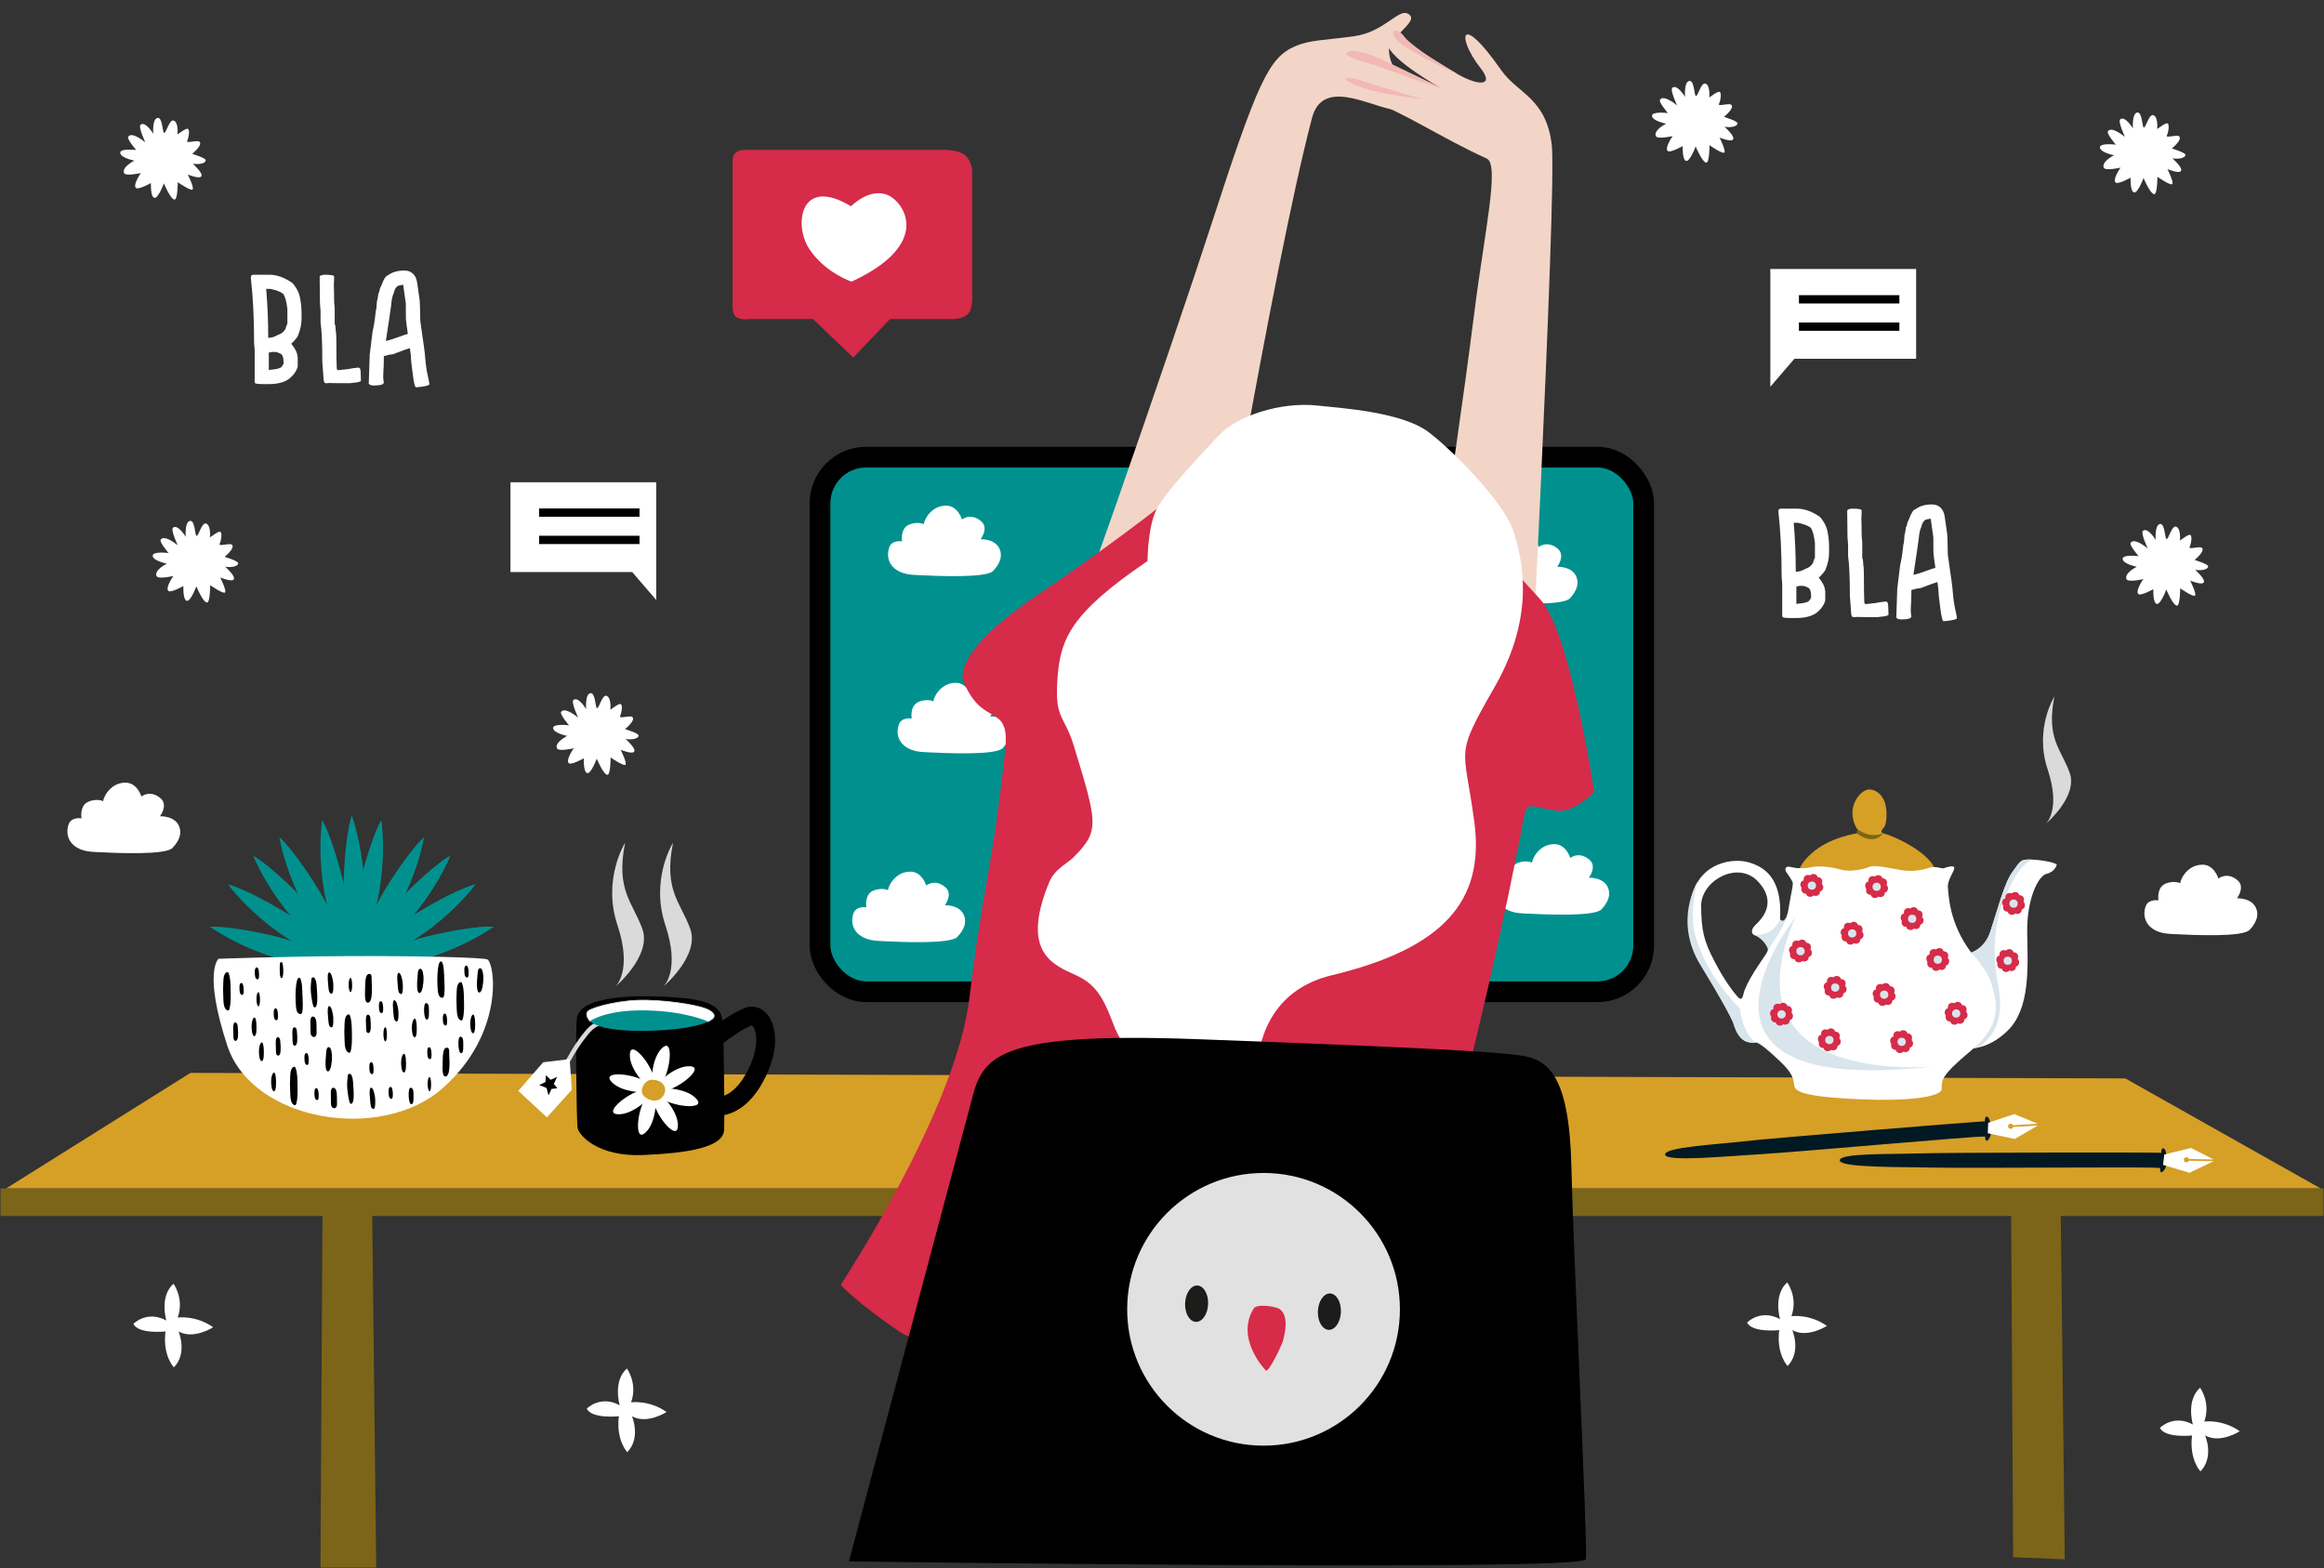 <svg xmlns="http://www.w3.org/2000/svg" viewBox="0 0 2241.29 1512.5"><rect x="0" y="0" width="2241.29" height="1512.5" fill="#333333" stroke="none"/><g><g id="Calque_1"><rect x="790.839" y="440.961" width="794.321" height="515.612" rx="44.458" ry="44.458" fill="#00918f" stroke="#000" stroke-miterlimit="10" stroke-width="20"></rect><path d="M870.025,522.147s-1.689-8.756,3.426-13.967c3.417-3.481,12.394-5.066,17.634-2.56-.959-.587,4.835-17.634,21.047-17.918,11.699-.205,15.643,13.367,15.643,13.367,0,0,8.339-6.938,18.487,1.706,7.679,6.542-.569,17.349-.569,17.349,0,0,15.734-.802,19.056,11.377,2.56,9.386-5.146,17.104-6.872,19.075-6.211,7.091-53.212,5.13-72.307,4.148-4.72-.243-9.517-.417-14.024-1.839-14.59-4.603-16.954-15.999-14.021-24.797,2.56-7.679,12.501-5.942,12.501-5.942Z" fill="#fff"></path><path d="M1426.116,548.691s-1.689-8.756,3.426-13.967c3.417-3.481,12.394-5.066,17.634-2.56-.959-.587,4.835-17.634,21.047-17.918,11.699-.205,15.643,13.367,15.643,13.367,0,0,8.339-6.938,18.487,1.706,7.679,6.542-.569,17.349-.569,17.349,0,0,15.734-.802,19.056,11.377,2.56,9.386-5.146,17.104-6.872,19.075-6.211,7.091-53.212,5.13-72.307,4.148-4.72-.243-9.517-.417-14.024-1.839-14.59-4.603-16.954-15.999-14.021-24.797,2.56-7.679,12.501-5.942,12.501-5.942Z" fill="#fff"></path><path d="M879.272,693.063s-1.689-8.756,3.426-13.967c3.417-3.481,12.394-5.066,17.634-2.56-.959-.587,4.835-17.634,21.047-17.918,11.699-.205,15.643,13.367,15.643,13.367,0,0,8.339-6.938,18.487,1.706,7.679,6.542-.569,17.349-.569,17.349,0,0,15.734-.802,19.056,11.377,2.56,9.386-5.146,17.104-6.872,19.075-6.211,7.091-53.212,5.13-72.307,4.148-4.72-.243-9.517-.417-14.024-1.839-14.59-4.603-16.954-15.999-14.021-24.797,2.56-7.679,12.501-5.942,12.501-5.942Z" fill="#fff"></path><path d="M835.518,875.178s-1.689-8.756,3.426-13.967c3.417-3.481,12.394-5.066,17.634-2.56-.959-.587,4.835-17.634,21.047-17.918,11.699-.205,15.643,13.367,15.643,13.367,0,0,8.339-6.938,18.487,1.706,7.679,6.542-.569,17.349-.569,17.349,0,0,15.734-.802,19.056,11.377,2.56,9.386-5.146,17.104-6.872,19.075-6.211,7.091-53.212,5.13-72.307,4.148-4.72-.243-9.517-.417-14.024-1.839-14.59-4.603-16.954-15.999-14.021-24.797,2.56-7.679,12.501-5.942,12.501-5.942Z" fill="#fff"></path><path d="M1456.641,848.635s-1.689-8.756,3.426-13.967c3.417-3.481,12.394-5.066,17.634-2.56-.959-.587,4.835-17.634,21.047-17.918,11.699-.205,15.643,13.367,15.643,13.367,0,0,8.339-6.938,18.487,1.706,7.679,6.542-.569,17.349-.569,17.349,0,0,15.734-.802,19.056,11.377,2.56,9.386-5.146,17.104-6.872,19.075-6.211,7.091-53.212,5.13-72.307,4.148-4.72-.243-9.517-.417-14.024-1.839-14.59-4.603-16.954-15.999-14.021-24.797,2.56-7.679,12.501-5.942,12.501-5.942Z" fill="#fff"></path><path d="M179.102,517.772s-1.167-14.718,4.266-15.357c4.835-.569,4.527,14.504,6.257,14.504,1.991,0,4.966-13.237,9.101-11.945,4.55,1.422,3.982,11.945,3.697,13.082s7.679-5.972,9.954-5.119c2.275.853.853,8.816-.569,11.66-1.422,2.844,9.954-1.138,11.945.853s-.853,6.257-7.11,11.66c0,0,13.406,3.987,13.082,6.257-.569,3.982-10.238,3.982-12.229,3.128-1.991-.853,9.954,8.532,7.963,12.229-1.629,3.026-13.082-1.706-13.082-1.706,0,0,6.541,13.082,4.55,14.504s-14.22-7.11-14.22-7.11c0,0,0,17.064-3.128,16.779-3.975-.361-10.238-15.642-10.238-15.642,0,0-5.688,15.357-9.385,13.935s-3.128-14.22-3.128-14.22c0,0-11.66,6.541-14.22,4.835-3.852-2.568,4.55-14.504,4.55-14.504,0,0-14.788,3.413-16.21,0-2.446-5.87,9.954-11.945,9.954-11.945,0,0-13.082-2.56-13.651-7.394-.569-4.835,15.357-2.844,15.357-2.844,0,0-9.101-10.523-7.679-12.798,3.528-5.646,16.495,5.403,16.495,5.403,0,0-7.11-15.073-4.55-17.064,4.736-3.683,12.229,8.816,12.229,8.816Z" fill="#fff"></path><path d="M2057.031,123.873s-1.167-14.718,4.266-15.357c4.835-.569,4.527,14.504,6.257,14.504,1.991,0,4.966-13.237,9.101-11.945,4.55,1.422,3.982,11.945,3.697,13.082s7.679-5.972,9.954-5.119c2.275.853.853,8.816-.569,11.66-1.422,2.844,9.954-1.138,11.945.853s-.853,6.257-7.11,11.66c0,0,13.406,3.987,13.082,6.257-.569,3.982-10.238,3.982-12.229,3.128-1.991-.853,9.954,8.532,7.963,12.229-1.629,3.026-13.082-1.706-13.082-1.706,0,0,6.541,13.082,4.55,14.504s-14.22-7.11-14.22-7.11c0,0,0,17.064-3.128,16.779-3.975-.361-10.238-15.642-10.238-15.642,0,0-5.688,15.357-9.385,13.935s-3.128-14.22-3.128-14.22c0,0-11.66,6.541-14.22,4.835-3.852-2.568,4.55-14.504,4.55-14.504,0,0-14.788,3.413-16.21,0-2.446-5.87,9.954-11.945,9.954-11.945,0,0-13.082-2.56-13.651-7.394-.569-4.835,15.357-2.844,15.357-2.844,0,0-9.101-10.523-7.679-12.798,3.528-5.646,16.495,5.403,16.495,5.403,0,0-7.11-15.073-4.55-17.064,4.736-3.683,12.229,8.816,12.229,8.816Z" fill="#fff"></path><path d="M565.274,683.946s-1.167-14.718,4.266-15.357c4.835-.569,4.527,14.504,6.257,14.504,1.991,0,4.966-13.237,9.101-11.945,4.55,1.422,3.982,11.945,3.697,13.082s7.679-5.972,9.954-5.119c2.275.853.853,8.816-.569,11.66-1.422,2.844,9.954-1.138,11.945.853s-.853,6.257-7.11,11.66c0,0,13.406,3.987,13.082,6.257-.569,3.982-10.238,3.982-12.229,3.128-1.991-.853,9.954,8.532,7.963,12.229-1.629,3.026-13.082-1.706-13.082-1.706,0,0,6.541,13.082,4.55,14.504s-14.22-7.11-14.22-7.11c0,0,0,17.064-3.128,16.779-3.975-.361-10.238-15.642-10.238-15.642,0,0-5.688,15.357-9.385,13.935s-3.128-14.22-3.128-14.22c0,0-11.66,6.541-14.22,4.835-3.852-2.568,4.55-14.504,4.55-14.504,0,0-14.788,3.413-16.21,0-2.446-5.87,9.954-11.945,9.954-11.945,0,0-13.082-2.56-13.651-7.394-.569-4.835,15.357-2.844,15.357-2.844,0,0-9.101-10.523-7.679-12.798,3.528-5.646,16.495,5.403,16.495,5.403,0,0-7.11-15.073-4.55-17.064,4.736-3.683,12.229,8.816,12.229,8.816Z" fill="#fff"></path><path d="M2078.969,520.781s-1.167-14.718,4.266-15.357c4.835-.569,4.527,14.504,6.257,14.504,1.991,0,4.966-13.237,9.101-11.945,4.55,1.422,3.982,11.945,3.697,13.082s7.679-5.972,9.954-5.119c2.275.853.853,8.816-.569,11.66-1.422,2.844,9.954-1.138,11.945.853s-.853,6.257-7.11,11.66c0,0,13.406,3.987,13.082,6.257-.569,3.982-10.238,3.982-12.229,3.128-1.991-.853,9.954,8.532,7.963,12.229-1.629,3.026-13.082-1.706-13.082-1.706,0,0,6.541,13.082,4.55,14.504s-14.22-7.11-14.22-7.11c0,0,0,17.064-3.128,16.779-3.975-.361-10.238-15.642-10.238-15.642,0,0-5.688,15.357-9.385,13.935s-3.128-14.22-3.128-14.22c0,0-11.66,6.541-14.22,4.835-3.852-2.568,4.55-14.504,4.55-14.504,0,0-14.788,3.413-16.21,0-2.446-5.87,9.954-11.945,9.954-11.945,0,0-13.082-2.56-13.651-7.394-.569-4.835,15.357-2.844,15.357-2.844,0,0-9.101-10.523-7.679-12.798,3.528-5.646,16.495,5.403,16.495,5.403,0,0-7.11-15.073-4.55-17.064,4.736-3.683,12.229,8.816,12.229,8.816Z" fill="#fff"></path><path d="M147.818,129.072s-1.167-14.718,4.266-15.357c4.835-.569,4.527,14.504,6.257,14.504,1.991,0,4.966-13.237,9.101-11.945,4.55,1.422,3.982,11.945,3.697,13.082s7.679-5.972,9.954-5.119c2.275.853.853,8.816-.569,11.66-1.422,2.844,9.954-1.138,11.945.853s-.853,6.257-7.11,11.66c0,0,13.406,3.987,13.082,6.257-.569,3.982-10.238,3.982-12.229,3.128-1.991-.853,9.954,8.532,7.963,12.229-1.629,3.026-13.082-1.706-13.082-1.706,0,0,6.541,13.082,4.55,14.504s-14.22-7.11-14.22-7.11c0,0,0,17.064-3.128,16.779-3.975-.361-10.238-15.642-10.238-15.642,0,0-5.688,15.357-9.385,13.935s-3.128-14.22-3.128-14.22c0,0-11.66,6.541-14.22,4.835-3.852-2.568,4.55-14.504,4.55-14.504,0,0-14.788,3.413-16.21,0-2.446-5.87,9.954-11.945,9.954-11.945,0,0-13.082-2.56-13.651-7.394-.569-4.835,15.357-2.844,15.357-2.844,0,0-9.101-10.523-7.679-12.798,3.528-5.646,16.495,5.403,16.495,5.403,0,0-7.11-15.073-4.55-17.064,4.736-3.683,12.229,8.816,12.229,8.816Z" fill="#fff"></path><path d="M1625.071,93.427s-1.167-14.718,4.266-15.357c4.835-.569,4.527,14.504,6.257,14.504,1.991,0,4.966-13.237,9.101-11.945,4.55,1.422,3.982,11.945,3.697,13.082s7.679-5.972,9.954-5.119c2.275.853.853,8.816-.569,11.66-1.422,2.844,9.954-1.138,11.945.853s-.853,6.257-7.11,11.66c0,0,13.406,3.987,13.082,6.257-.569,3.982-10.238,3.982-12.229,3.128-1.991-.853,9.954,8.532,7.963,12.229-1.629,3.026-13.082-1.706-13.082-1.706,0,0,6.541,13.082,4.55,14.504s-14.22-7.11-14.22-7.11c0,0,0,17.064-3.128,16.779-3.975-.361-10.238-15.642-10.238-15.642,0,0-5.688,15.357-9.385,13.935s-3.128-14.22-3.128-14.22c0,0-11.66,6.541-14.22,4.835-3.852-2.568,4.55-14.504,4.55-14.504,0,0-14.788,3.413-16.21,0-2.446-5.87,9.954-11.945,9.954-11.945,0,0-13.082-2.56-13.651-7.394-.569-4.835,15.357-2.844,15.357-2.844,0,0-9.101-10.523-7.679-12.798,3.528-5.646,16.495,5.403,16.495,5.403,0,0-7.11-15.073-4.55-17.064,4.736-3.683,12.229,8.816,12.229,8.816Z" fill="#fff"></path><polygon points="492.284 465.146 492.284 551.746 609.657 551.746 632.893 578.75 632.893 551.746 632.893 543.365 632.893 465.146 492.284 465.146" fill="#fff"></polygon><line x1="519.89" y1="494.425" x2="616.742" y2="494.425" fill="none" stroke="#000" stroke-miterlimit="10" stroke-width="8"></line><line x1="519.89" y1="520.777" x2="616.742" y2="520.777" fill="none" stroke="#000" stroke-miterlimit="10" stroke-width="8"></line><polygon points="1847.932 259.432 1847.932 346.032 1730.56 346.032 1707.323 373.036 1707.323 346.032 1707.323 337.651 1707.323 259.432 1847.932 259.432" fill="#fff"></polygon><line x1="1734.929" y1="288.711" x2="1831.781" y2="288.711" fill="none" stroke="#000" stroke-miterlimit="10" stroke-width="8"></line><line x1="1734.929" y1="315.063" x2="1831.781" y2="315.063" fill="none" stroke="#000" stroke-miterlimit="10" stroke-width="8"></line><g><path d="M244.464,265.001h15.354c7.154,0,14.547,2.655,22.177,7.962,3.174,3.602,5.402,7.416,6.682,11.443,1.422,5.545,2.133,11.421,2.133,17.628v5.615c0,5.214-1.233,10.805-3.696,16.775-1.47,2.274-3.555,4.645-6.255,7.108,3.98,4.929,5.971,9.004,5.971,12.226.188,0,.284.38.284,1.137v8.53c-1.043,4.312-3.792,8.293-8.246,11.941-4.69,3.412-11.23,5.118-19.618,5.118h-4.833c-5.687,0-8.529-.38-8.529-1.138l-.285-1.422v-30.422c-.38-4.266-.568-6.54-.568-6.824v-1.137c0-22.65-1.043-43.218-3.127-61.698v-.284c0-1.706.853-2.56,2.559-2.56ZM256.69,278.649c1.326,15.308,1.99,30.85,1.99,46.629v.569h.284c2.89,0,5.923-.947,9.099-2.844,2.795-.711,5.164-2.511,7.108-5.402.947-3.079,1.61-4.88,1.99-5.401v-14.217c-.901-7.534-2.322-12.462-4.266-14.784-2.37-1.753-6.351-3.27-11.941-4.55h-4.265ZM259.248,340.063v16.775h.285c8.339-.711,12.51-2.037,12.51-3.98.568,0,1.042-.854,1.422-2.56v-1.137c0-4.312-.949-6.966-2.844-7.961-2.228-1.138-4.028-1.706-5.402-1.706h-2.843c-.237,0-1.279.189-3.128.568Z" fill="#fff"></path><path d="M336.443,369.632c-12.7,0-19.05-.096-19.05-.284l-.568.284h-2.559c-1.518,0-2.275-1.802-2.275-5.402,0-.805-.38-5.828-1.137-15.068,0-18.007-.568-30.802-1.706-38.384v-11.089c0-.757-.19-3.127-.568-7.107-.19-14.453-.284-22.889-.284-25.305,0-1.374,1.61-2.133,4.833-2.275,6.065,0,9.099.569,9.099,1.706,0,3.224-.096,5.782-.284,7.677.188,5.071.284,10.283.284,15.638,0,1.802.188,4.076.568,6.824v15.922c.521,0,.899,2.559,1.138,7.677.378,0,.568,8.529.568,25.589l.284,9.312c.047,1.138.592,1.706,1.635,1.706l9.454-1.066c2.701-.568,5.828-1.042,9.382-1.422,1.706,0,2.56,1.327,2.56,3.98.188,3.792.284,6.636.284,8.53,0,1.137-2.938,1.895-8.814,2.274,0,.188-.948.284-2.843.284Z" fill="#fff"></path><path d="M401.339,373.613c-1.186,0-2.299-4.454-3.341-13.363-.475-4.169-.924-7.723-1.351-10.662-.096-.757-.261-3.27-.498-7.534l-.853-6.255c-1.091.189-6.564,2.156-16.42,5.899l-3.412.427c-.38.048-2.132.497-5.26,1.351l-.142,8.885c-.332,5.592-.498,9.479-.498,11.657,0,.237.095,1.162.284,2.772l.284,2.132c0,1.942-3.198,2.915-9.596,2.915-2.322,0-3.838-.451-4.549-1.351l-.355-.498c.379-9.24.687-18.504.924-27.792,1.801-14.121,2.725-21.609,2.772-22.462,1.326-5.544,2.369-12.297,3.127-20.258.427-.427.782-3.364,1.066-8.814.237-.236.734-2.866,1.493-7.89.521-.427.971-1.848,1.351-4.265l1.776-3.98c2.085-5.639,4.052-8.601,5.9-8.885,4.074-3.128,9.383-4.691,15.922-4.691,4.88,0,8.458,2.108,10.733,6.326.805,1.563,1.351,3.411,1.635,5.544l2.416,16.846c.189,1.706.379,8.294.569,19.761l3.696,26.087c.473,3.317.828,6.516,1.065,9.596.521,6.777,1.374,12.677,2.56,17.699.711,3.127,1.208,5.687,1.492,7.677,0,1.326-4.265,2.368-12.794,3.127ZM372.124,328.832l.285-.071c2.227-.284,8.007-2.156,17.344-5.615.473-.095,1.657-.45,3.554-1.066-1.186-8.435-1.802-13.244-1.849-14.43-.048-1.8-.07-4.596-.07-8.387v-6.469l-2.56-18.126-3.341.569c-2.796.38-4.668,2.749-5.615,7.107-1.279,2.322-2.156,6.28-2.63,11.871-.9,7.014-2.606,18.552-5.118,34.616Z" fill="#fff"></path></g><g><path d="M1717.641,490.623h15.354c7.154,0,14.547,2.654,22.177,7.961,3.174,3.602,5.402,7.416,6.682,11.443,1.422,5.545,2.133,11.422,2.133,17.629v5.615c0,5.213-1.233,10.805-3.696,16.775-1.47,2.273-3.555,4.645-6.255,7.107,3.98,4.93,5.971,9.004,5.971,12.227.188,0,.284.379.284,1.137v8.529c-1.043,4.312-3.792,8.293-8.246,11.941-4.69,3.412-11.23,5.119-19.618,5.119h-4.833c-5.687,0-8.529-.381-8.529-1.139l-.285-1.422v-30.422c-.38-4.266-.568-6.539-.568-6.824v-1.137c0-22.65-1.043-43.217-3.127-61.697v-.285c0-1.705.853-2.559,2.559-2.559ZM1729.866,504.27c1.326,15.309,1.99,30.85,1.99,46.629v.57h.284c2.89,0,5.923-.947,9.099-2.844,2.795-.711,5.164-2.512,7.108-5.402.947-3.08,1.61-4.881,1.99-5.402v-14.217c-.901-7.533-2.322-12.461-4.266-14.783-2.37-1.754-6.351-3.27-11.941-4.551h-4.265ZM1732.425,565.684v16.775h.285c8.339-.711,12.51-2.037,12.51-3.98.568,0,1.042-.854,1.422-2.559v-1.137c0-4.312-.949-6.967-2.844-7.961-2.228-1.139-4.028-1.707-5.402-1.707h-2.843c-.237,0-1.279.189-3.128.568Z" fill="#fff"></path><path d="M1809.619,595.254c-12.7,0-19.05-.096-19.05-.285l-.568.285h-2.559c-1.518,0-2.275-1.803-2.275-5.402,0-.805-.38-5.828-1.137-15.068,0-18.008-.568-30.803-1.706-38.385v-11.088c0-.758-.19-3.127-.568-7.107-.19-14.453-.284-22.889-.284-25.305,0-1.375,1.61-2.133,4.833-2.275,6.065,0,9.099.568,9.099,1.705,0,3.225-.096,5.783-.284,7.678.188,5.07.284,10.283.284,15.637,0,1.803.188,4.076.568,6.824v15.922c.521,0,.899,2.559,1.138,7.678.378,0,.568,8.529.568,25.588l.284,9.312c.047,1.137.592,1.705,1.635,1.705l9.454-1.066c2.701-.568,5.828-1.041,9.382-1.422,1.706,0,2.56,1.328,2.56,3.98.188,3.793.284,6.637.284,8.531,0,1.137-2.938,1.895-8.814,2.273,0,.189-.948.285-2.843.285Z" fill="#fff"></path><path d="M1874.516,599.235c-1.186,0-2.299-4.455-3.341-13.363-.475-4.17-.924-7.723-1.351-10.662-.096-.758-.261-3.27-.498-7.535l-.853-6.254c-1.091.189-6.564,2.156-16.42,5.898l-3.412.428c-.38.047-2.132.496-5.26,1.35l-.142,8.885c-.332,5.592-.498,9.479-.498,11.658,0,.236.095,1.162.284,2.771l.284,2.133c0,1.941-3.198,2.914-9.596,2.914-2.322,0-3.838-.451-4.549-1.35l-.355-.498c.379-9.24.687-18.504.924-27.793,1.801-14.121,2.725-21.609,2.772-22.461,1.326-5.545,2.369-12.297,3.127-20.258.427-.428.782-3.365,1.066-8.814.237-.236.734-2.867,1.493-7.891.521-.426.971-1.848,1.351-4.264l1.776-3.98c2.085-5.639,4.052-8.602,5.9-8.885,4.074-3.129,9.383-4.691,15.922-4.691,4.88,0,8.458,2.107,10.733,6.326.805,1.562,1.351,3.41,1.635,5.543l2.416,16.846c.189,1.707.379,8.295.569,19.762l3.696,26.086c.473,3.318.828,6.516,1.065,9.596.521,6.777,1.374,12.678,2.56,17.699.711,3.127,1.208,5.688,1.492,7.678,0,1.326-4.265,2.367-12.794,3.127ZM1845.301,554.453l.285-.07c2.227-.285,8.007-2.156,17.344-5.615.473-.096,1.657-.451,3.554-1.066-1.186-8.436-1.802-13.244-1.849-14.43-.048-1.801-.07-4.596-.07-8.387v-6.469l-2.56-18.127-3.341.57c-2.796.379-4.668,2.748-5.615,7.107-1.279,2.322-2.156,6.279-2.63,11.871-.9,7.014-2.606,18.551-5.118,34.615Z" fill="#fff"></path></g><path d="M597.65,1355.452s-6.924-23.215,6.924-35.434c0,0,10.589,14.255,4.073,32.583,0,0,17.513-2.444,34.212,9.368,0,0-18.735,12.219-33.397,4.073,0,0,8.96,20.772-4.48,34.619,0,0-10.997-10.997-8.146-34.619,0,0-26.066,2.851-30.954-7.331,0,0,13.033-13.44,31.768-3.258Z" fill="#fff"></path><path d="M1716.685,1272.379s-6.924-23.215,6.924-35.434c0,0,10.589,14.255,4.073,32.583,0,0,17.513-2.444,34.212,9.368,0,0-18.735,12.219-33.397,4.073,0,0,8.96,20.772-4.48,34.619,0,0-10.997-10.997-8.146-34.619,0,0-26.066,2.851-30.954-7.331,0,0,13.033-13.44,31.768-3.258Z" fill="#fff"></path><path d="M2114.841,1374.001s-6.924-23.215,6.924-35.434c0,0,10.589,14.255,4.073,32.583,0,0,17.513-2.444,34.212,9.368,0,0-18.735,12.219-33.397,4.073,0,0,8.96,20.772-4.48,34.619,0,0-10.997-10.997-8.146-34.619,0,0-26.066,2.851-30.954-7.331,0,0,13.033-13.44,31.768-3.258Z" fill="#fff"></path><path d="M160.394,1273.686s-6.924-23.215,6.924-35.434c0,0,10.589,14.255,4.073,32.583,0,0,17.513-2.444,34.212,9.368,0,0-18.735,12.219-33.397,4.073,0,0,8.96,20.772-4.48,34.619,0,0-10.997-10.997-8.146-34.619,0,0-26.066,2.851-30.954-7.331,0,0,13.033-13.44,31.768-3.258Z" fill="#fff"></path><g><path d="M933.27,303.097c-5.528,5.242-15.615,4.63-15.615,4.63h-59.264l-35.537,37.152-38.767-37.152h-60.628s-7.888,1.346-12.878-1.489c-4.99-2.835-4.029-12.653-4.029-12.653v-137.122s-.772-5.384,2.459-8.705c3.374-3.467,9.423-3.178,9.423-3.178h190.966s15.427-.509,21.717,5.421c6.282,5.923,6.425,14.538,6.425,14.538v119.713s1.256,13.604-4.272,18.845Z" fill="#d62b49"></path><path d="M820.701,198.962s17.944-18.392,35.537-10.769c16.153,7,43.075,47.382-34.998,83.458,0,0-25.845-8.615-40.921-31.768-15.076-23.153-8.615-70.535,40.383-40.921Z" fill="#fff"></path></g><polygon points="183.652 1034.876 2049.676 1040.185 2238.136 1146.36 5.809 1146.36 183.652 1034.876" fill="#d69f26"></polygon><rect x=".5" y="1146.36" width="2240.29" height="26.544" fill="#7c6518"></rect><path d="M1160.461,660.61s66.7-401.839,104.848-546.801c9.954-37.825,52.527-12.926,76.977-8.295,43.797,8.295,70.673,14.931,77.64,9.954s17.917-14.931-17.917-24.221c-34.066-8.832-59.723-13.272-62.378-41.143-1.444-15.158,32.295-30.304,17.585-37.161-8.703-4.057-22.894,17.917-50.765,21.899-30.04,4.291-42.47,3.318-57.733,9.954-24.968,10.856-35.834,33.843-80.958,173.198-35.087,108.358-155.195,457.17-169.216,477.123-25.88,36.829,161.917-34.507,161.917-34.507Z" fill="#f2d5c6"></path><polygon points="311.062 1161.623 358.84 1161.623 362.822 1512 309.071 1512 311.062 1161.623" fill="#7c6518"></polygon><polygon points="1939.519 1159.632 1987.298 1161.623 1991.279 1504.037 1941.51 1502.046 1939.519 1159.632" fill="#7c6518"></polygon><g><g><path d="M337.378,932.158s41.494-21.612,82.557-30.689c41.062-9.077,55.974-7.564,55.974-7.564,0,0-62.242,45.385-138.531,38.253Z" fill="#00918f"></path><path d="M338.395,931.996s32.849-33.313,69.138-54.565c36.289-21.252,50.944-24.393,50.944-24.393,0,0-45.291,62.31-120.082,78.958Z" fill="#00918f"></path><path d="M337.897,932.174s23.387-40.521,53.143-70.237c29.756-29.716,43.146-36.452,43.146-36.452,0,0-28.113,71.718-96.289,106.689Z" fill="#00918f"></path><path d="M338.056,932.56s14.059-44.623,36.676-80.076c22.617-35.454,34.231-44.928,34.231-44.928,0,0-11.92,76.103-70.907,125.005Z" fill="#00918f"></path><path d="M338.661,931.725s-.328-46.784,10.305-87.471c10.633-40.687,18.775-53.271,18.775-53.271,0,0,12.034,76.085-29.08,140.743Z" fill="#00918f"></path><path d="M339.397,930.337s-9.849-45.737-7.726-87.737c2.123-42,7.532-55.979,7.532-55.979,0,0,27.278,72.04.194,143.715Z" fill="#00918f"></path><path d="M337.378,932.158s41.494-21.612,82.557-30.689c41.062-9.077,55.974-7.564,55.974-7.564,0,0-62.242,45.385-138.531,38.253Z" fill="#00918f"></path><path d="M338.395,931.996s32.849-33.313,69.138-54.565c36.289-21.252,50.944-24.393,50.944-24.393,0,0-45.291,62.31-120.082,78.958Z" fill="#00918f"></path><path d="M337.897,932.174s23.387-40.521,53.143-70.237c29.756-29.716,43.146-36.452,43.146-36.452,0,0-28.113,71.718-96.289,106.689Z" fill="#00918f"></path><path d="M340.373,932.56s-14.059-44.623-36.676-80.076c-22.617-35.454-34.231-44.928-34.231-44.928,0,0,11.92,76.103,70.907,125.005Z" fill="#00918f"></path><path d="M339.769,931.725s.328-46.784-10.305-87.471c-10.633-40.687-18.775-53.271-18.775-53.271,0,0-12.034,76.085,29.08,140.743Z" fill="#00918f"></path><path d="M341.052,932.158s-41.494-21.612-82.557-30.689c-41.062-9.077-55.974-7.564-55.974-7.564,0,0,62.242,45.385,138.531,38.253Z" fill="#00918f"></path><path d="M340.034,931.996s-32.849-33.313-69.138-54.565c-36.289-21.252-50.944-24.393-50.944-24.393,0,0,45.291,62.31,120.082,78.958Z" fill="#00918f"></path><path d="M340.533,932.174s-23.387-40.521-53.143-70.237c-29.756-29.716-43.146-36.452-43.146-36.452,0,0,28.113,71.718,96.289,106.689Z" fill="#00918f"></path></g><g><path d="M210.733,924.81s61.221-2.257,123.835-2.593c65.153-.35,131.868,1.258,135.505,3.242,7.132,3.89,16.857,70.67-42.791,123.835-59.648,53.165-184.132,32.418-208.12-40.846-23.356-71.331-8.429-83.637-8.429-83.637Z" fill="#fff"></path><path d="M261.489,1043.579c.061,3.19.582,9.043,2.789,8.987,2.207-.056,2.17-8.834,1.711-13.414-.897-8.935-4.648-3.261-4.5,4.428Z"></path><path d="M324.843,1055.777c-.044-1.716-.202-2.464-.603-3.877s-1.548-2.899-3.001-2.684c-1.779.263-2.196,2.612-2.176,4.41.036,3.277.073,6.553.109,9.83.014,1.251.038,2.549.578,3.677.54,1.129,1.753,2.039,2.984,1.813,1.739-.32,2.382-2.506,2.277-4.271-.105-1.765-.01-2.581-.041-4.924-.024-1.836-.086-2.386-.127-3.975Z"></path><path d="M414.252,1052.514c2.239-.141,1.772-13.671.063-13.594-2.77.124-2.302,13.735-.063,13.594Z"></path><path d="M338.099,956.849c2.239-.141,1.772-13.671.063-13.594-2.77.124-2.302,13.735-.063,13.594Z"></path><path d="M371.629,1004.428c2.239-.141,1.772-13.671.063-13.594-2.77.124-2.302,13.735-.063,13.594Z"></path><path d="M429.608,1038.354c5.242-.129,3.738-18.112,3.643-19.908-.154-2.909.544-7.914-1.959-7.832-4.471-.428-4.174,7.486-4.422,15.202-.192,5.982-.297,12.613,2.738,12.539Z"></path><path d="M219.426,937.676c-.301-.024-.621.061-.899.19-.915.424-1.584,1.267-2,2.186-.971,2.147-1.041,4.694-1.171,7.005-.285,5.064-.293,10.163.013,15.226.21,3.477-.045,10.776,3.943,12.283.284.107.595.185.891.115.622-.149.909-.854,1.069-1.473,1.523-5.868,1.27-12.545,1.131-18.573-.121-5.237-.005-10.891-1.879-15.87-.136-.361-.305-.741-.633-.943-.143-.088-.301-.133-.465-.146Z"></path><path d="M224.997,996.129c.059,4.761-.072,7.755,2.276,7.825,2.836-.088,2.519-7.726,2.063-12.374-.098-.994.099-5.54-2.77-5.342-2.377.164-1.583,8.701-1.569,9.891Z"></path><path d="M357.072,1062.566c.221,2.677.451,6.982,3.135,7.071,2.283.075,1.642-9.732,1.548-10.656-.324-3.198-1.711-9.984-3.95-9.815-2.239.168-1,10.172-.733,13.401Z"></path><path d="M443.765,999.966c2.596-.141,2.982,3.027,2.968,5.239-.021,3.443.715,10.821-2.126,10.631-2.991-.2-3.387-15.732-.842-15.87Z"></path><path d="M316.648,951.392c.221,2.677.451,6.982,3.135,7.071,2.283.075,1.642-9.732,1.548-10.656-.324-3.198-1.711-9.984-3.95-9.815-2.239.168-1,10.172-.733,13.401Z"></path><path d="M316.269,1033.433c3.12-.054,3.891-10.582,3.917-13.05.041-3.759-.471-10.415-3.283-10.356s-2.234,7.442-2.744,10.79c-.15.982-1.011,12.67,2.109,12.616Z"></path><path d="M386.853,1025.468c.061,3.19.582,9.043,2.789,8.987,2.207-.056,2.17-8.834,1.711-13.414-.897-8.935-4.648-3.261-4.5,4.428Z"></path><path d="M453.519,987.615c.061,3.19.582,9.043,2.789,8.987s2.17-8.834,1.711-13.414c-.897-8.935-4.648-3.261-4.5,4.428Z"></path><path d="M242.638,990.393c.061,3.19.582,9.043,2.789,8.987,2.207-.056,2.17-8.834,1.711-13.414-.897-8.935-4.648-3.261-4.5,4.428Z"></path><path d="M231.14,956.254c.132,1.913,1.318,3.439,2.264,3.436,1.561-.006,1.561-2.051,1.627-3.831.066-1.79-.109-7.84-2.254-7.707-2.528.156-1.772,6.153-1.637,8.103Z"></path><path d="M293.813,1023.804c.132,1.913,1.318,3.439,2.264,3.436,1.561-.006,1.561-2.051,1.627-3.831.066-1.79-.109-7.84-2.254-7.707-2.528.156-1.772,6.153-1.637,8.103Z"></path><path d="M448.028,939.47c.132,1.913,1.318,3.439,2.264,3.436,1.561-.006,1.561-2.051,1.627-3.831.066-1.79-.109-7.84-2.254-7.707-2.528.156-1.772,6.153-1.637,8.103Z"></path><path d="M303.444,1057.685c.132,1.913,1.318,3.439,2.264,3.436,1.561-.006,1.561-2.051,1.627-3.831.066-1.79-.109-7.84-2.254-7.707-2.528.156-1.772,6.153-1.637,8.103Z"></path><path d="M374.962,1056.477c.132,1.913,1.318,3.439,2.264,3.436,1.561-.006,1.561-2.051,1.627-3.831.066-1.79-.109-7.84-2.254-7.707-2.528.156-1.772,6.153-1.637,8.103Z"></path><path d="M356.408,1032.643c.132,1.913,1.318,3.439,2.264,3.436,1.561-.006,1.561-2.051,1.627-3.831.066-1.79-.109-7.84-2.254-7.707-2.528.156-1.772,6.153-1.637,8.103Z"></path><path d="M427.282,985.755c.132,1.913,1.318,3.439,2.264,3.436,1.561-.006,1.561-2.051,1.627-3.831.066-1.79-.109-7.84-2.254-7.707-2.528.156-1.772,6.153-1.637,8.103Z"></path><path d="M340.496,1043.751c-.716-10.236-4.814-8.639-5.064-6.411-.895,7.976-.984,10.816.25,18.809.509,3.296,1.43,8.519,2.572,8.574,3.8.181,2.967-10.602,2.242-20.972Z"></path><path d="M305.392,950.744c-.716-10.236-4.814-8.639-5.064-6.411-.895,7.976-.984,10.816.25,18.809.509,3.296,1.43,8.519,2.572,8.574,3.8.181,2.967-10.602,2.242-20.972Z"></path><path d="M283.928,1028.981c-.301-.024-.621.061-.899.19-.915.424-1.584,1.267-2,2.186-.971,2.147-1.041,4.694-1.171,7.005-.285,5.064-.293,10.163.013,15.226.21,3.477-.045,10.776,3.943,12.283.284.107.595.185.891.115.622-.149.909-.854,1.069-1.473,1.523-5.868,1.27-12.545,1.131-18.573-.121-5.237-.005-10.891-1.879-15.87-.136-.361-.305-.741-.633-.943-.143-.088-.301-.133-.465-.146Z"></path><path d="M266.063,1010.368c.059,4.761-.072,7.755,2.276,7.825,2.836-.088,2.519-7.726,2.063-12.374-.098-.994.099-5.54-2.77-5.342-2.377.164-1.583,8.701-1.569,9.891Z"></path><path d="M316.633,983.856c.221,2.677.451,6.982,3.135,7.071,2.283.075,1.642-9.732,1.548-10.656-.324-3.198-1.711-9.984-3.95-9.815s-1,10.172-.733,13.401Z"></path><path d="M395.787,1049.241c2.596-.141,2.982,3.027,2.968,5.239-.021,3.443.715,10.821-2.126,10.631-2.991-.2-3.387-15.732-.842-15.87Z"></path><path d="M462.266,957.311c3.12-.054,3.891-10.582,3.917-13.05.041-3.759-.471-10.415-3.283-10.356-2.811.059-2.234,7.442-2.744,10.79-.15.982-1.011,12.67,2.109,12.616Z"></path><path d="M249.73,1014.474c.061,3.19.582,9.043,2.789,8.987,2.207-.056,2.17-8.834,1.711-13.414-.897-8.935-4.648-3.261-4.5,4.428Z"></path><path d="M264.179,980.67c.132,1.913,1.318,3.439,2.264,3.436,1.561-.006,1.561-2.051,1.627-3.831.066-1.79-.109-7.84-2.254-7.707-2.528.156-1.772,6.153-1.637,8.103Z"></path><path d="M412.28,1018.198c.132,1.913,1.318,3.439,2.264,3.436,1.561-.006,1.561-2.051,1.627-3.831.066-1.79-.109-7.84-2.254-7.707-2.528.156-1.772,6.153-1.637,8.103Z"></path><path d="M245.943,941.218c.132,1.913,1.318,3.439,2.264,3.436,1.561-.006,1.561-2.051,1.627-3.831.066-1.79-.109-7.84-2.254-7.707-2.528.156-1.772,6.153-1.637,8.103Z"></path><path d="M305.167,987.051c-.044-1.716-.202-2.464-.603-3.877s-1.548-2.899-3.001-2.684c-1.779.263-2.196,2.612-2.176,4.41.036,3.277.073,6.553.109,9.83.014,1.251.038,2.549.578,3.677.54,1.129,1.753,2.039,2.984,1.813,1.739-.32,2.382-2.506,2.277-4.271-.105-1.765-.01-2.581-.041-4.924-.024-1.836-.086-2.386-.127-3.975Z"></path><path d="M269.85,931.306c-.084,4.957-.457,12.053,1.816,12.143s1.81-15.335-.035-15.441c-1.715-.099-1.748,1.352-1.781,3.298Z"></path><path d="M249.223,970.62c2.239-.141,1.772-13.671.063-13.594-2.77.124-2.302,13.735-.063,13.594Z"></path><path d="M285.131,966.265c.472,4.366-.129,11.8,4.891,11.916,3.043-.091,1.749-16.384,1.654-18.656-.103-2.485-.194-15.168-2.745-16.324-4.342-1.968-4.024,20.985-3.8,23.065Z"></path><path d="M336.353,978.417c-.301-.024-.621.061-.899.19-.915.424-1.584,1.267-2,2.186-.971,2.147-1.041,4.694-1.171,7.005-.285,5.064-.293,10.163.013,15.226.21,3.477-.045,10.776,3.943,12.283.284.107.595.185.891.115.622-.149.909-.854,1.069-1.473,1.523-5.868,1.27-12.545,1.131-18.573-.121-5.237-.005-10.891-1.879-15.87-.136-.361-.305-.741-.633-.943-.143-.088-.301-.133-.465-.146Z"></path><path d="M282.079,1000.785c.059,4.761-.072,7.755,2.276,7.825,2.836-.088,2.519-7.726,2.063-12.374-.098-.994.099-5.54-2.77-5.342-2.377.164-1.583,8.701-1.569,9.891Z"></path><path d="M383.697,951.736c.221,2.677.451,6.982,3.135,7.071,2.283.075,1.642-9.732,1.548-10.656-.324-3.198-1.711-9.984-3.95-9.815-2.239.168-1,10.172-.733,13.401Z"></path><path d="M397.206,991.542c.061,3.19.582,9.043,2.789,8.987,2.207-.056,2.17-8.834,1.711-13.414-.897-8.935-4.648-3.261-4.5,4.428Z"></path><path d="M365.631,973.827c.132,1.913,1.318,3.439,2.264,3.436,1.561-.006,1.561-2.051,1.627-3.831.066-1.79-.109-7.84-2.254-7.707-2.528.156-1.772,6.153-1.637,8.103Z"></path><path d="M354.812,967.173c5.242-.129,3.738-18.112,3.643-19.908-.154-2.909.544-7.914-1.959-7.832-4.471-.428-4.174,7.486-4.422,15.202-.192,5.982-.297,12.613,2.738,12.539Z"></path><path d="M444.471,947.278c-.301-.024-.621.061-.899.19-.915.424-1.584,1.267-2,2.186-.971,2.147-1.041,4.694-1.171,7.005-.285,5.064-.293,10.163.013,15.226.21,3.477-.045,10.776,3.943,12.283.284.107.595.185.891.115.622-.149.909-.854,1.069-1.473,1.523-5.868,1.27-12.545,1.131-18.573-.121-5.237-.005-10.891-1.879-15.87-.136-.361-.305-.741-.633-.943-.143-.088-.301-.133-.465-.146Z"></path><path d="M353.008,988.608c.059,4.761-.072,7.755,2.276,7.825,2.836-.088,2.519-7.726,2.063-12.374-.098-.994.099-5.54-2.77-5.342-2.377.164-1.583,8.701-1.569,9.891Z"></path><path d="M379.484,978.164c.221,2.677.451,6.982,3.135,7.071,2.283.075,1.642-9.732,1.548-10.656-.324-3.198-1.711-9.984-3.95-9.815-2.239.168-1,10.172-.733,13.401Z"></path><path d="M410.663,967.584c2.596-.141,2.982,3.027,2.968,5.239-.021,3.443.715,10.821-2.126,10.631-2.991-.2-3.387-15.732-.842-15.87Z"></path><path d="M404.556,957.83c3.12-.054,3.891-10.582,3.917-13.05.041-3.759-.471-10.415-3.283-10.356s-2.234,7.442-2.744,10.79c-.15.982-1.011,12.67,2.109,12.616Z"></path><path d="M421.883,950.525c.472,4.366-.129,11.8,4.891,11.916,3.043-.091,1.749-16.384,1.654-18.656-.103-2.485-.194-15.168-2.745-16.324-4.342-1.968-4.024,20.985-3.8,23.065Z"></path></g></g><g><g><path d="M1896.576,920.192s16.492-2.249,22.864-21.365c6.372-19.116,13.493-47.227,21.365-57.722,7.871-10.495,7.122-12.369,18.366-11.994,11.245.375,25.113,3.373,24.363,5.247-.75,1.874-2.624,6.747-10.12,8.621-7.496,1.874-19.116,23.988-18.366,57.722.75,33.734,2.624,72.34-18.741,93.33-21.365,20.99-40.855,16.867-40.855,16.867l1.124-90.706Z" fill="#fff"></path><path d="M1940.804,841.106c-7.871,10.495-14.993,38.606-21.365,57.722-6.372,19.116-22.864,21.365-22.864,21.365l-1.046,84.409,3.837,6.62c1.925.021,4.489-.126,7.537-.698,12.046-6.828,27.154-23.613,20.408-58.472-10.626-54.902,5.409-84.403,8.433-91.081,6.747-14.899,11.807-24.457,23.426-31.86h0c-11.244-.375-10.495,1.499-18.366,11.994Z" fill="#d9e5ec"></path><path d="M1790.877,803.811s1.987-1.836.187-4.31c-2.999-4.123-4.832-10.707-4.498-17.054.562-10.682,9.37-20.99,16.117-20.99,5.81,0,16.117,4.873,16.679,22.489.448,14.049-3.748,15.368-3.748,15.368-1.124,2.061-2.084,3.809.562,4.498,13.681,3.561,42.062,18.262,48.914,32.422,8.433,17.429-128.75,22.489-129.312,1.124,0,0,10.495-25.675,55.098-33.546Z" fill="#d69f26"></path><path d="M1921.689,952.426c-4.498-17.242-20.99-34.108-20.99-34.108-20.99-28.111-21.365-55.098-22.114-62.22-.75-7.122,6.185-15.555,6.185-18.928s-8.996-.187-10.308.375c-1.312.562-7.871-2.436-13.681-.562-5.81,1.874-15.93,4.31-27.362,2.249-11.432-2.061-25.675-5.247-30.922-2.998-5.247,2.249-18.366,5.06-26.799,2.624-8.433-2.436-20.99-4.123-28.674-2.436-7.684,1.687-15.18,1.124-20.24-.187-5.06-1.312-5.81,2.249-4.123,4.873,0,0,4.873,6.747,5.997,9.37,1.124,2.624-.75,7.871-3.748,25.863-2.999,17.991-8.246,10.495-8.246,10.495,2.624-40.855-16.117-50.975-30.36-55.098-14.243-4.123-46.103-.75-54.723,32.609-8.621,33.359,7.122,61.47,18.741,81.335,11.619,19.865,20.99,39.731,26.237,50.975,5.247,11.245,13.868,7.871,17.616,8.996,3.748,1.124,12.369,8.246,23.614,19.116,11.245,10.87,11.619,15.368,12.744,22.864,1.124,7.496,21.739,10.87,64.469,12.744,42.729,1.874,77.587-1.874,77.587-10.12s-1.124-12.369,28.111-36.732c29.236-24.363,25.488-43.854,20.99-61.095ZM1703.17,920.192c-4.123,6.372-19.301,27.092-21.739,38.606-1.687,7.965-4.685,3.936-7.871,0,0,0-9.37-10.87-19.865-31.11-10.495-20.24-12.744-29.236-13.119-53.599-.375-24.363,35.233-44.604,54.723-23.988,19.491,20.615,3.373,36.732-2.249,41.98-5.622,5.247-3.748,10.495,1.124,10.12,4.873-.375,7.496,1.499,8.996,4.498,1.499,2.998,4.123,7.122,0,13.493Z" fill="#fff"></path><path d="M1791.064,799.501s10.87,9.745,25.113,4.31c0,0-8.621,12.744-25.3,0l.187-4.31Z" fill="#7c6518"></path><path d="M1731.656,884.584s-139.995,175.977,133.81,143.93c0,0-205.775,21.365-133.81-143.93Z" fill="#d9e5ec"></path><path d="M1694.174,1005.651s-11.432-2.999-16.492-33.359c0,0-33.078-31.212-43.104-71.59-3.797-15.293-1.701-36.48,2.624-50.226,0,0-23.614,37.294,2.624,80.211,21.279,34.806,29.423,50.6,31.11,54.536,1.687,3.936,4.873,23.426,23.239,20.428Z" fill="#d9e5ec"></path><path d="M1704.95,916.069s15.461-20.802,17.991-31.766c0,0-1.299,3.465-3.654,3.936-1.406.281-2.507-1.593-2.624-1.335-8.65,19.03-27.79,13.686-24.363,15.18,9.347,4.076,13.177,13.283,12.65,13.985Z" fill="#d9e5ec"></path><g><circle cx="1748.882" cy="847.236" r="4.206" fill="#d62b49"></circle><circle cx="1754.144" cy="855.765" r="4.206" fill="#d62b49"></circle><circle cx="1745.797" cy="860.846" r="4.206" fill="#d62b49"></circle><circle cx="1740.535" cy="853.224" r="4.206" fill="#d62b49"></circle><circle cx="1753.242" cy="850.32" r="4.206" fill="#d62b49"></circle><circle cx="1741.437" cy="857.762" r="4.206" fill="#d62b49"></circle><circle cx="1751.06" cy="859.943" r="4.206" fill="#d62b49"></circle><circle cx="1743.618" cy="848.139" r="4.206" fill="#d62b49"></circle><circle cx="1747.398" cy="854.224" r="3.992" fill="#d9e5ec"></circle></g><g><circle cx="1737.918" cy="910.487" r="4.206" fill="#d62b49"></circle><circle cx="1743.181" cy="919.015" r="4.206" fill="#d62b49"></circle><circle cx="1734.834" cy="924.096" r="4.206" fill="#d62b49"></circle><circle cx="1729.571" cy="916.475" r="4.206" fill="#d62b49"></circle><circle cx="1742.278" cy="913.57" r="4.206" fill="#d62b49"></circle><circle cx="1730.474" cy="921.013" r="4.206" fill="#d62b49"></circle><circle cx="1740.097" cy="923.194" r="4.206" fill="#d62b49"></circle><circle cx="1732.655" cy="911.389" r="4.206" fill="#d62b49"></circle><circle cx="1736.435" cy="917.475" r="3.992" fill="#d9e5ec"></circle></g><g><circle cx="1845.585" cy="879.227" r="4.206" fill="#d62b49"></circle><circle cx="1850.847" cy="887.755" r="4.206" fill="#d62b49"></circle><circle cx="1842.5" cy="892.836" r="4.206" fill="#d62b49"></circle><circle cx="1837.238" cy="885.215" r="4.206" fill="#d62b49"></circle><circle cx="1849.945" cy="882.31" r="4.206" fill="#d62b49"></circle><circle cx="1838.14" cy="889.752" r="4.206" fill="#d62b49"></circle><circle cx="1847.763" cy="891.934" r="4.206" fill="#d62b49"></circle><circle cx="1840.321" cy="880.129" r="4.206" fill="#d62b49"></circle><circle cx="1844.101" cy="886.215" r="3.992" fill="#d9e5ec"></circle></g><g><circle cx="1787.732" cy="893.339" r="4.206" fill="#d62b49"></circle><circle cx="1792.994" cy="901.867" r="4.206" fill="#d62b49"></circle><circle cx="1784.647" cy="906.948" r="4.206" fill="#d62b49"></circle><circle cx="1779.385" cy="899.327" r="4.206" fill="#d62b49"></circle><circle cx="1792.092" cy="896.423" r="4.206" fill="#d62b49"></circle><circle cx="1780.287" cy="903.865" r="4.206" fill="#d62b49"></circle><circle cx="1789.911" cy="906.046" r="4.206" fill="#d62b49"></circle><circle cx="1782.469" cy="894.241" r="4.206" fill="#d62b49"></circle><circle cx="1786.248" cy="900.327" r="3.992" fill="#d9e5ec"></circle></g><g><circle cx="1818.598" cy="952.429" r="4.206" fill="#d62b49"></circle><circle cx="1823.86" cy="960.958" r="4.206" fill="#d62b49"></circle><circle cx="1815.513" cy="966.039" r="4.206" fill="#d62b49"></circle><circle cx="1810.251" cy="958.417" r="4.206" fill="#d62b49"></circle><circle cx="1822.958" cy="955.513" r="4.206" fill="#d62b49"></circle><circle cx="1811.153" cy="962.955" r="4.206" fill="#d62b49"></circle><circle cx="1820.777" cy="965.136" r="4.206" fill="#d62b49"></circle><circle cx="1813.334" cy="953.332" r="4.206" fill="#d62b49"></circle><circle cx="1817.114" cy="959.417" r="3.992" fill="#d9e5ec"></circle></g><g><circle cx="1771.371" cy="945.569" r="4.206" fill="#d62b49"></circle><circle cx="1776.633" cy="954.098" r="4.206" fill="#d62b49"></circle><circle cx="1768.286" cy="959.179" r="4.206" fill="#d62b49"></circle><circle cx="1763.024" cy="951.558" r="4.206" fill="#d62b49"></circle><circle cx="1775.731" cy="948.653" r="4.206" fill="#d62b49"></circle><circle cx="1763.926" cy="956.095" r="4.206" fill="#d62b49"></circle><circle cx="1773.549" cy="958.276" r="4.206" fill="#d62b49"></circle><circle cx="1766.107" cy="946.472" r="4.206" fill="#d62b49"></circle><circle cx="1769.887" cy="952.557" r="3.992" fill="#d9e5ec"></circle></g><g><circle cx="1765.749" cy="996.17" r="4.206" fill="#d62b49"></circle><circle cx="1771.011" cy="1004.698" r="4.206" fill="#d62b49"></circle><circle cx="1762.664" cy="1009.779" r="4.206" fill="#d62b49"></circle><circle cx="1757.401" cy="1002.158" r="4.206" fill="#d62b49"></circle><circle cx="1770.109" cy="999.254" r="4.206" fill="#d62b49"></circle><circle cx="1758.304" cy="1006.696" r="4.206" fill="#d62b49"></circle><circle cx="1767.927" cy="1008.877" r="4.206" fill="#d62b49"></circle><circle cx="1760.485" cy="997.072" r="4.206" fill="#d62b49"></circle><circle cx="1764.265" cy="1003.158" r="3.992" fill="#d9e5ec"></circle></g><g><circle cx="1888.033" cy="970.589" r="4.206" fill="#d62b49"></circle><circle cx="1893.295" cy="979.117" r="4.206" fill="#d62b49"></circle><circle cx="1884.948" cy="984.198" r="4.206" fill="#d62b49"></circle><circle cx="1879.686" cy="976.577" r="4.206" fill="#d62b49"></circle><circle cx="1892.393" cy="973.672" r="4.206" fill="#d62b49"></circle><circle cx="1880.588" cy="981.114" r="4.206" fill="#d62b49"></circle><circle cx="1890.212" cy="983.296" r="4.206" fill="#d62b49"></circle><circle cx="1882.77" cy="971.491" r="4.206" fill="#d62b49"></circle><circle cx="1886.549" cy="977.576" r="3.992" fill="#d9e5ec"></circle></g><g><circle cx="1937.79" cy="919.707" r="4.206" fill="#d62b49"></circle><circle cx="1943.052" cy="928.236" r="4.206" fill="#d62b49"></circle><circle cx="1934.705" cy="933.316" r="4.206" fill="#d62b49"></circle><circle cx="1929.443" cy="925.695" r="4.206" fill="#d62b49"></circle><circle cx="1942.15" cy="922.791" r="4.206" fill="#d62b49"></circle><circle cx="1930.345" cy="930.233" r="4.206" fill="#d62b49"></circle><circle cx="1939.969" cy="932.414" r="4.206" fill="#d62b49"></circle><circle cx="1932.527" cy="920.609" r="4.206" fill="#d62b49"></circle><circle cx="1936.306" cy="926.695" r="3.992" fill="#d9e5ec"></circle></g><g><circle cx="1943.412" cy="864.609" r="4.206" fill="#d62b49"></circle><circle cx="1948.675" cy="873.137" r="4.206" fill="#d62b49"></circle><circle cx="1940.327" cy="878.218" r="4.206" fill="#d62b49"></circle><circle cx="1935.065" cy="870.597" r="4.206" fill="#d62b49"></circle><circle cx="1947.772" cy="867.692" r="4.206" fill="#d62b49"></circle><circle cx="1935.968" cy="875.135" r="4.206" fill="#d62b49"></circle><circle cx="1945.591" cy="877.316" r="4.206" fill="#d62b49"></circle><circle cx="1938.149" cy="865.511" r="4.206" fill="#d62b49"></circle><circle cx="1941.929" cy="871.597" r="3.992" fill="#d9e5ec"></circle></g><g><circle cx="1835.465" cy="997.913" r="4.206" fill="#d62b49"></circle><circle cx="1840.727" cy="1006.442" r="4.206" fill="#d62b49"></circle><circle cx="1832.38" cy="1011.523" r="4.206" fill="#d62b49"></circle><circle cx="1827.118" cy="1003.901" r="4.206" fill="#d62b49"></circle><circle cx="1839.825" cy="1000.997" r="4.206" fill="#d62b49"></circle><circle cx="1828.02" cy="1008.439" r="4.206" fill="#d62b49"></circle><circle cx="1837.643" cy="1010.62" r="4.206" fill="#d62b49"></circle><circle cx="1830.201" cy="998.815" r="4.206" fill="#d62b49"></circle><circle cx="1833.981" cy="1004.901" r="3.992" fill="#d9e5ec"></circle></g><g><circle cx="1719.646" cy="971.432" r="4.206" fill="#d62b49"></circle><circle cx="1724.908" cy="979.96" r="4.206" fill="#d62b49"></circle><circle cx="1716.561" cy="985.041" r="4.206" fill="#d62b49"></circle><circle cx="1711.299" cy="977.42" r="4.206" fill="#d62b49"></circle><circle cx="1724.006" cy="974.516" r="4.206" fill="#d62b49"></circle><circle cx="1712.201" cy="981.958" r="4.206" fill="#d62b49"></circle><circle cx="1721.825" cy="984.139" r="4.206" fill="#d62b49"></circle><circle cx="1714.383" cy="972.334" r="4.206" fill="#d62b49"></circle><circle cx="1718.162" cy="978.42" r="3.992" fill="#d9e5ec"></circle></g><g><circle cx="1870.323" cy="918.696" r="4.206" fill="#d62b49"></circle><circle cx="1875.585" cy="927.224" r="4.206" fill="#d62b49"></circle><circle cx="1867.238" cy="932.305" r="4.206" fill="#d62b49"></circle><circle cx="1861.976" cy="924.684" r="4.206" fill="#d62b49"></circle><circle cx="1874.683" cy="921.779" r="4.206" fill="#d62b49"></circle><circle cx="1862.878" cy="929.221" r="4.206" fill="#d62b49"></circle><circle cx="1872.501" cy="931.403" r="4.206" fill="#d62b49"></circle><circle cx="1865.059" cy="919.598" r="4.206" fill="#d62b49"></circle><circle cx="1868.839" cy="925.683" r="3.992" fill="#d9e5ec"></circle></g><g><circle cx="1811.346" cy="848.361" r="4.206" fill="#d62b49"></circle><circle cx="1816.608" cy="856.889" r="4.206" fill="#d62b49"></circle><circle cx="1808.261" cy="861.97" r="4.206" fill="#d62b49"></circle><circle cx="1802.998" cy="854.349" r="4.206" fill="#d62b49"></circle><circle cx="1815.705" cy="851.444" r="4.206" fill="#d62b49"></circle><circle cx="1803.901" cy="858.886" r="4.206" fill="#d62b49"></circle><circle cx="1813.524" cy="861.068" r="4.206" fill="#d62b49"></circle><circle cx="1806.082" cy="849.263" r="4.206" fill="#d62b49"></circle><circle cx="1809.862" cy="855.349" r="3.992" fill="#d9e5ec"></circle></g></g><path d="M1981.309,671.817s-19.623,31.069-6.541,70.314c13.082,39.245-1.635,52.327-1.635,52.327,0,0,31.069-26.163,22.893-49.056-8.176-22.893-22.893-32.704-14.717-73.584Z" fill="#dadada"></path></g><g><g><path d="M556.36,982.268c-1.49,11.919-.308,97.945.616,105.337.924,7.392,19.712,28.336,63.14,26.488s77.616-7.392,78.232-24.332c.616-16.94-.308-87.781-1.232-98.253-.924-10.472,3.08-25.256-39.732-28.952-42.812-3.696-98.253-2.464-101.025,19.712Z"></path><g><path d="M568.988,985.04s-6.468-7.084-.924-10.472c5.544-3.388,30.492-10.472,55.44-9.856,24.948.616,53.9,5.236,61.292,10.164,7.392,4.928,3.08,8.008-1.848,10.472l-113.961-.308Z" fill="#fff"></path><path d="M683.03,985.696h-.082s-114.113-.309-114.113-.309l-.103-.113c-.152-.166-3.714-4.115-3.213-7.649.197-1.388.993-2.517,2.364-3.355,6.022-3.68,31.117-10.506,55.631-9.907,25.527.63,54.254,5.407,61.476,10.223,2.878,1.918,4.224,3.698,4.115,5.439-.149,2.396-3.117,4.192-6.001,5.634l-.074.037ZM569.147,984.692l113.72.307c2.683-1.346,5.417-2.993,5.543-5.018.09-1.452-1.19-3.072-3.807-4.816-7.133-4.756-35.688-9.478-61.108-10.106-24.376-.606-49.287,6.162-55.25,9.805-1.185.724-1.87,1.685-2.038,2.857-.413,2.899,2.371,6.311,2.939,6.97Z" fill="#dadada"></path></g><path d="M693.382,1076.037c-.653,0-1.119-.031-1.373-.053l1.591-18.032s-.091-.014-.266-.018c.636.01,15.579.069,28.894-27.545,8.381-17.383,8.277-30.89,5.385-37.735-1.021-2.418-2.127-3.371-2.529-3.598-8.302,2.752-23.174,13.607-28.229,17.576l-11.185-14.233c2.125-1.67,21.125-16.435,33.904-20.588,7.155-2.326,14.627-.05,19.988,6.087,8.343,9.553,13.079,31.091-1.029,60.352-7.758,16.09-17.502,27.307-28.962,33.339-7.432,3.911-13.452,4.447-16.189,4.448Z"></path><path d="M548.065,1025.827l-2.506-3.342c.563-.422,1.662-2.382,2.827-4.456,2.561-4.564,6.848-12.203,15.283-22.601,5.718-7.048,11.056-10.472,15.925-10.172,4.552.28,6.78,3.765,6.872,3.913l-3.529,2.235c-.05-.076-1.26-1.865-3.666-1.983-2.32-.113-6.396,1.289-12.358,8.638-8.211,10.121-12.389,17.565-14.885,22.013-1.681,2.995-2.696,4.803-3.964,5.754Z" fill="#dadada"></path><polygon points="499.836 1052.207 527.43 1077.758 551.447 1051.185 549.403 1021.547 523.853 1024.613 499.836 1052.207" fill="#fff"></polygon><path d="M602.868,812.867s-22.176,35.112-7.392,79.465c14.784,44.352-1.848,59.136-1.848,59.136,0,0,35.112-29.568,25.872-55.44-9.24-25.872-25.872-36.96-16.632-83.161Z" fill="#dadada"></path><path d="M649.069,812.867s-22.176,35.112-7.392,79.465-1.848,59.136-1.848,59.136c0,0,35.112-29.568,25.872-55.44-9.24-25.872-25.872-36.96-16.632-83.161Z" fill="#dadada"></path><path d="M568.988,985.04s14.168-11.088,53.284-10.472c39.116.616,60.676,10.78,60.676,10.78,0,0-13.244,8.008-59.444,8.932-46.2.924-54.516-9.24-54.516-9.24Z" fill="#00918f"></path></g><path d="M628.501,1041.9s0-22.816,10.912-31.743c10.912-8.928,6.944,26.784-2.976,36.703l-7.936-4.96Z" fill="#fff"></path><path d="M632.723,1061.312s0,22.816-10.912,31.743c-10.912,8.928-6.944-26.784,2.976-36.703l7.936,4.96Z" fill="#fff"></path><path d="M622.256,1046.235s-16.133-16.133-14.73-30.162c1.403-14.029,23.849,14.029,23.849,28.058l-9.119,2.104Z" fill="#fff"></path><path d="M638.968,1056.977s16.133,16.133,14.73,30.162-23.849-14.029-23.849-28.058l9.119-2.104Z" fill="#fff"></path><path d="M620.906,1053.717s-22.816,0-31.743-10.912c-8.928-10.912,26.784-6.944,36.703,2.976l-4.96,7.936Z" fill="#fff"></path><path d="M640.318,1049.495s22.816,0,31.743,10.912c8.928,10.912-26.784,6.944-36.703-2.976l4.96-7.936Z" fill="#fff"></path><path d="M625.241,1059.962s-16.133,16.133-30.162,14.73c-14.029-1.403,14.029-23.849,28.058-23.849l2.104,9.119Z" fill="#fff"></path><path d="M635.983,1043.25s16.133-16.133,30.162-14.73-14.029,23.849-28.058,23.849l-2.104-9.119Z" fill="#fff"></path><path d="M622.219,1058.323c-7.414-5.355-.772-17.194,6.944-16.864,22.161.95,10.912,29.76-6.944,16.864Z" fill="#d69f26"></path><polygon points="534.104 1045.558 537.251 1038.744 531.067 1041.542 526.535 1037.143 526.09 1043.646 520.042 1046.578 527.123 1049.451 528.988 1056.597 531.873 1050.328 537.549 1049.703 534.104 1045.558"></polygon></g><g><path d="M1915.692,1077.051c-2.624-.145-1.554,16.326-1.032,21.206.522,4.88,4.831-.25,5.25-4.114.42-3.865.241-16.846-4.218-17.092Z" fill="#001922"></path><path d="M1965.35,1085.595l-23.899,1.457c-.351,1.213-1.57,1.987-2.839,1.757-1.355-.246-2.253-1.543-2.008-2.898s1.543-2.254,2.898-2.008c.858.156,1.533.735,1.85,1.482l23.833-1.453-22.589-9.32-25.166,8.383-.417,10.058,26.014,5.564,22.325-13.023Z" fill="#fff"></path><path d="M1605.871,1113.735c.944,7.209,60.273,1.364,93.27-.531,32.997-1.895,209.275-17.768,214.181-16.879,4.905.89,4.652-14.779-.427-14.715-5.078.064-205.337,16.231-231.793,19.313-26.456,3.082-76.175,5.603-75.231,12.812Z" fill="#001922"></path></g><g><path d="M2086.009,1107.533c-2.604-.354-2.857,16.149-2.727,21.055s4.835.138,5.563-3.681c.728-3.819,1.59-16.772-2.835-17.375Z" fill="#001922"></path><path d="M2134.823,1120.027l-23.939-.462c-.447,1.181-1.724,1.855-2.97,1.524-1.331-.353-2.123-1.719-1.769-3.049s1.719-2.123,3.049-1.769c.843.224,1.469.855,1.725,1.625l23.873.461-21.77-11.099-25.757,6.34-1.222,9.992,25.485,7.63,23.296-11.193Z" fill="#fff"></path><path d="M1774.245,1119.284c.364,7.261,59.97,6.187,93.013,6.941s210.026-.95,214.844.33c4.818,1.28,5.82-14.359.753-14.702-5.067-.343-205.977-.267-232.595.686-26.618.953-76.379-.516-76.015,6.745Z" fill="#001922"></path></g><path d="M1362.193,711.043c1.349-14.84,39.551-249.55,59.723-410.101,9.596-76.371,24.625-142.218,11.945-147.981-43.797-19.908-81.622-45.456-111.484-55.41s-31.852-18.912-23.889-21.899,52.092,15.263,69.014,18.249-70.009-26.212-72.995-37.161,15.926-9.954,34.839-.995,55.41,26.876,59.392,28.866-50.433-27.871-50.433-42.802,9.954-15.263,15.926-6.304,22.894,18.249,46.783,33.18,41.188,15.212,26.876-2.986c-23.226-29.53-20.571-56.074,19.908,1.991,15.704,22.526,43.797,26.876,48.774,72.663s-24.553,608.847-25.548,639.704-108.829-69.014-108.829-69.014Z" fill="#f2d5c6"></path><path d="M810.747,1239.263s110.806-167.353,124.092-276.055c14.599-119.447,20.251-110.589,34.507-238.894,5.309-47.779-21.235-21.235-39.816-66.359,0,0-16.22-25.221,70.341-83.613s139.355-102.193,139.355-102.193c0,0-9.29,10.617-1.327,177.843s203.321,169.702,212.35-19.908c3.982-83.613,55.742-139.355,55.742-139.355,0,0,50.433,55.742,79.631,87.594s51.76,185.806,51.76,185.806c0,0-20.212,20.634-36.788,17.833-32.89-5.557-26.917-12.525-34.88,27.291-29.492,147.459-41.806,189.124-89.585,388.202s-465.842,115.465-507.649,87.594-57.733-45.788-57.733-45.788Z" fill="#d62b49"></path><path d="M1270.617,391.191c21.859,2.385,81.622,5.972,107.502,25.88s73.659,69.677,81.622,95.557,21.899,79.631-17.917,149.308-29.862,55.742-19.908,131.391-29.862,121.438-137.364,147.318-67.686,167.225-55.742,163.244-93.567,13.935-153.29-111.484c-9.954-25.88-15.926-41.806-37.825-51.76s-53.751-21.899-25.88-89.585c5.371-13.043,17.253-17.917,23.226-23.889,25.805-25.805,23.483-32.525.664-107.502-9.29-30.525-18.581-25.217-15.926-64.369s12.608-63.705,86.931-114.138c0,0,0-32.516,8.627-49.769s43.797-53.751,60.387-71.668,58.396-32.516,94.894-28.535Z" fill="#fff"></path><path d="M934.176,1072.038c13.095-48.016,7.963-77.64,220.977-69.677s286.672,11.945,312.552,15.926,45.788,19.908,47.779,107.502,15.926,366.303,13.935,378.248-710.708,1.991-710.708,1.991c0,0,109.493-412.091,115.465-433.99Z"></path><g><circle cx="1218.581" cy="1262.9" r="131.518" fill="#e1e1e1"></circle><path d="M1209.128,1262.065c3.019-4.804,22.028-2.083,25.655,1.088,8.02,7.012,4.76,21.567,2.492,30.379-.723,2.811-13.755,31.187-16.596,28.273-.028-.028-29.847-30.627-11.551-59.74Z" fill="#d62b49"></path><ellipse cx="1154.024" cy="1257.484" rx="17.559" ry="11.109" transform="translate(-149.404 2359.352) rotate(-87.667)" fill="#1c1c1b"></ellipse><path d="M1293.187,1265.623c-.395,9.689-5.684,17.342-11.814,17.092-6.13-.25-10.779-8.307-10.385-17.996.395-9.689,5.684-17.342,11.814-17.092,6.13.25,10.779,8.307,10.385,17.996Z" fill="#1c1c1b"></path></g><path d="M1354.23,35.505c4.239,5.564,27.207,22.562,46.783,33.18s-43.687-18.581-53.419-29.64-.442-12.829,6.636-3.539Z" fill="#f2b8b4"></path><path d="M1334.654,58.399c6.172,3.292,28.866,13.604,50.223,23.957,20.039,9.715-45.502-15.09-59.513-19.644-4.977-1.618-29.37-8.079-26.876-11.613,3.982-5.641,26.212,1.991,36.166,7.3Z" fill="#f2b8b4"></path><path d="M1311.428,77.312c52.424,16.59,59.723,17.917,59.723,17.917,0,0-46.783-3.982-67.686-14.931-13.051-6.836-1.945-6.122,7.963-2.986Z" fill="#f2b8b4"></path><path d="M78.611,789.346s-1.689-8.756,3.426-13.967c3.417-3.481,12.394-5.066,17.634-2.56-.959-.587,4.835-17.634,21.047-17.918,11.699-.205,15.643,13.367,15.643,13.367,0,0,8.339-6.938,18.487,1.706,7.679,6.542-.569,17.349-.569,17.349,0,0,15.734-.802,19.056,11.377,2.56,9.386-5.146,17.104-6.872,19.075-6.211,7.091-53.212,5.13-72.307,4.148-4.72-.243-9.517-.417-14.024-1.839-14.59-4.603-16.954-15.999-14.021-24.797,2.56-7.679,12.501-5.942,12.501-5.942Z" fill="#fff"></path><path d="M2081.703,868.464s-1.689-8.756,3.426-13.967c3.417-3.481,12.394-5.066,17.634-2.56-.959-.587,4.835-17.634,21.047-17.918,11.699-.205,15.643,13.367,15.643,13.367,0,0,8.339-6.938,18.487,1.706,7.679,6.542-.569,17.349-.569,17.349,0,0,15.734-.802,19.056,11.377,2.56,9.386-5.146,17.104-6.872,19.075-6.211,7.091-53.212,5.13-72.307,4.148-4.72-.243-9.517-.417-14.024-1.839-14.59-4.603-16.954-15.999-14.021-24.797,2.56-7.679,12.501-5.942,12.501-5.942Z" fill="#fff"></path></g></g></svg>